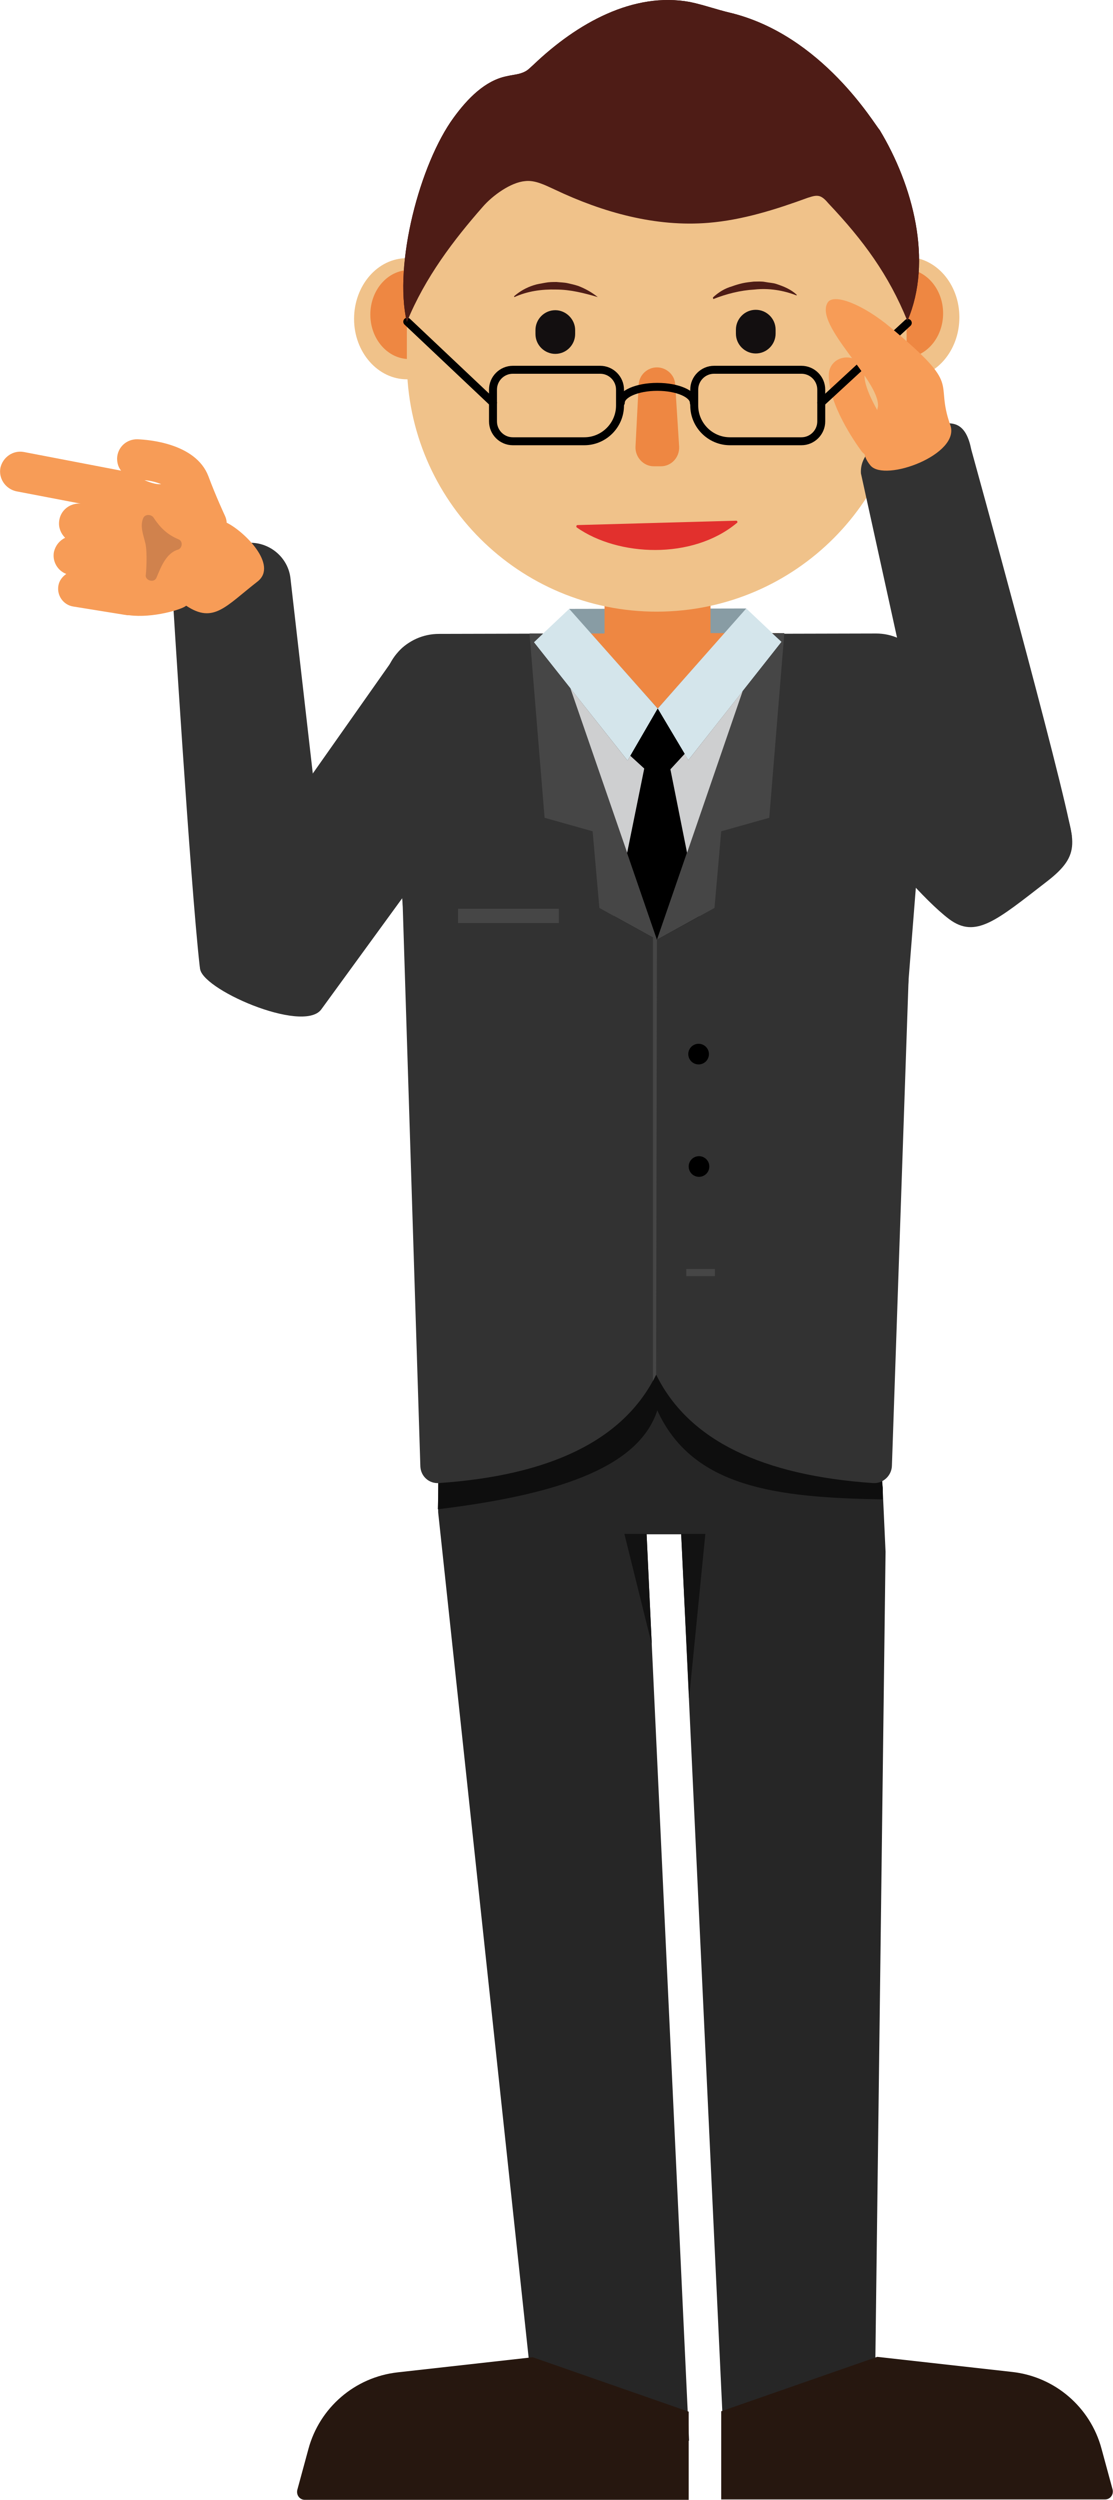 <?xml version="1.0" encoding="utf-8"?>
<!-- Generator: Adobe Illustrator 23.1.0, SVG Export Plug-In . SVG Version: 6.00 Build 0)  -->
<svg version="1.1" id="Layer_1" xmlns="http://www.w3.org/2000/svg" xmlns:xlink="http://www.w3.org/1999/xlink" x="0px" y="0px"
	 viewBox="0 0 280.4 629.4" style="enable-background:new 0 0 280.4 629.4;" xml:space="preserve">
<style type="text/css">
	.st0{display:none;fill:#00BFFF;}
	.st1{fill:#889CA4;}
	.st2{fill:#EE8742;}
	.st3{fill:#F0C28A;}
	.st4{fill:#4E1C16;}
	.st5{fill:#130F10;}
	.st6{fill:#E2302D;}
	.st7{fill:#323232;}
	.st8{fill:#D4E5EB;}
	.st9{fill:#262626;}
	.st10{fill:#121212;}
	.st11{fill:#464646;}
	.st12{fill:#CECFD0;}
	.st13{fill:#26170F;}
	.st14{display:none;fill:#EE8742;}
	.st15{fill:#0E0E0E;}
	.st16{display:none;fill:none;stroke:#F79C57;stroke-width:9;stroke-linecap:round;stroke-miterlimit:10;}
	.st17{fill:#F79C57;}
	.st18{display:none;}
	.st19{fill:none;stroke:#000000;stroke-width:2;stroke-linecap:round;stroke-miterlimit:10;}
	.st20{fill:#D0824D;}
	.st21{display:inline;fill:#F79C57;}
	.st22{display:inline;fill:none;stroke:#F79C57;stroke-width:10;stroke-linecap:round;stroke-miterlimit:10;}
	.st23{display:inline;fill:none;stroke:#F79C57;stroke-width:9;stroke-linecap:round;stroke-miterlimit:10;}
	.st24{display:inline;fill:#D0824D;}
	.st25{display:inline;fill:none;stroke:#000000;stroke-miterlimit:10;}
	.st26{display:inline;fill:none;stroke:#000000;stroke-linecap:round;stroke-miterlimit:10;}
</style>
<g id="Pilot_Marc">
	<ellipse class="st0" cx="175.1" cy="628.9" rx="161.2" ry="17.9"/>
	<polygon id="Collar_back_5_" class="st1" points="143.4,153.3 143.6,162.2 187.9,163 188,153.2 	"/>
	<g>
		<polygon id="Neck_5_" class="st2" points="179.1,178.3 152.4,178.4 139,159.5 152.3,159.5 152.3,136.3 179,136.2 179,159.4 
			196.4,159.4 		"/>
		<g id="Ears_5_">
			<path class="st3" d="M228.4,64.7c7.4,0,13.3,6.8,13.3,15.2s-5.9,15.3-13.3,15.3s-13.3-6.8-13.3-15.2S221,64.7,228.4,64.7"/>
			<path class="st2" d="M227.8,67.7c5.4,0,9.8,5,9.8,11.2s-4.4,11.2-9.8,11.2s-9.8-5-9.8-11.2C218,72.8,222.4,67.7,227.8,67.7"/>
			<path class="st3" d="M102.5,65c-7.4,0-13.3,6.9-13.3,15.3s6,15.2,13.3,15.2c7.4,0,13.3-6.9,13.3-15.3S109.9,65,102.5,65"/>
			<path class="st2" d="M103.1,68c-5.4,0-9.8,5-9.8,11.2s4.4,11.2,9.8,11.2s9.8-5,9.8-11.2S108.5,68,103.1,68"/>
		</g>
		<path id="Head_shape_5_" class="st3" d="M165.3,15.1c-34.8,0.1-62.9,28.3-62.8,63.1v13c0.1,34.8,28.3,62.9,63.1,62.8
			s62.9-28.3,62.8-63.1v-13C228.3,43.2,200.1,15.1,165.3,15.1"/>
		<path class="st4" d="M183.9,3.2c-3.4-0.8-6.7-2-10.1-2.7c-14.2-2.6-28.4,5.3-39.4,15.8c-0.7,0.6-1.3,1.3-2.1,1.7
			c-1.5,0.8-3.1,0.8-4.7,1.2c-5.4,1.1-9.8,5.6-13.3,10.4c-8.5,11.6-15.2,36.9-11.8,51.5c2.8-17.7,10.8-23.3,21.1-37
			c2.3-3.1,5.1-6.2,8.7-6.5c2.5-0.3,5,1,7.4,2.1c12.2,5.8,25.5,9.5,38.8,8.4c8.5-0.7,16.8-3.3,25-6.3c1-0.3,2-0.7,3-0.4
			c0.9,0.3,1.6,1.1,2.2,1.8c8.3,10.4,16.2,24.2,19.9,37.6c6.5-15.1,1.4-34.2-7-48.1C220.4,31.5,207.2,8.8,183.9,3.2z"/>
		<g id="Eyes_5_">
			<path class="st5" d="M139.9,78.1c-2.8,0-5,2.3-5,5v1c0,2.8,2.3,5,5,5c2.8,0,5-2.3,5-5v-1C144.9,80.4,142.6,78.1,139.9,78.1"/>
			<path class="st5" d="M190.4,78c-2.8,0-5,2.3-5,5v1c0,2.8,2.3,5,5,5c2.8,0,5-2.3,5-5v-1C195.4,80.2,193.1,78,190.4,78"/>
		</g>
		<path id="Nose_5_" class="st2" d="M170.1,96.8c-0.1-2.4-2.2-4.3-4.6-4.3s-4.5,1.9-4.6,4.4l-0.8,15.6c-0.1,2.6,2,4.9,4.6,4.9h0.9
			h0.9c2.6,0,4.7-2.2,4.6-4.9L170.1,96.8z"/>
		<path class="st4" d="M179.6,74.9c1.4-1.3,3-2.3,4.8-2.8c0.8-0.3,1.8-0.6,2.7-0.8c0.9-0.2,1.9-0.3,2.8-0.4c0.9,0,1.9-0.1,2.9,0.1
			s1.9,0.2,2.8,0.5c1.8,0.6,3.6,1.3,5.1,2.7v0.2c-3.3-1.3-7-1.9-10.6-1.5c-3.6,0.2-7.1,1.1-10.4,2.4L179.6,74.9z"/>
		<path class="st4" d="M150.6,74.8c-1.5-1.2-3.1-2.1-4.9-2.8c-0.9-0.3-1.8-0.5-2.7-0.7s-1.9-0.2-2.8-0.3c-0.9,0-1.9,0-2.9,0.2
			s-1.9,0.3-2.8,0.6c-1.9,0.6-3.5,1.5-5,2.8l0.1,0.2c3.3-1.5,6.9-2,10.5-1.9C143.7,72.9,147.2,73.8,150.6,74.8L150.6,74.8z"/>
		<path class="st6" d="M145.3,132.8c10.4,7.3,29.1,8.2,40.3-1.1c0.3-0.1,0.2-0.6-0.1-0.6l-40,1.1
			C145.2,132.2,145.1,132.6,145.3,132.8z"/>
	</g>
	<g id="Arm1_6_">
		<path class="st7" d="M234.9,107.4c5.5-1.9,8.5-0.7,9.8,5.8c0,0,23.2,83.9,25.3,97.1c0.6,3.4-23.8,5.4-23.8,5.4
			c-5.2,0.2-9.5-3.3-9.8-7.8l-19.5-88.7c-0.3-4.5,3.7-8.2,8.9-8.5L234.9,107.4"/>
		<path class="st7" d="M215.2,161.7c4.5-3.2,12-1.9,15.2,2.5l15.5,12.5c-1.8,3.5,20.3,16.8,20.8,21.6c4.2,13.3,5.9,16.8-2.9,23.6
			c-12.8,9.9-18,14.5-24.7,9.5c-12.3-9.3-39.3-45.9-39.3-45.9c-3.3-4.5-2.3-10.8,2.2-14.1L215.2,161.7"/>
	</g>
	<path id="Chest_10_" class="st7" d="M165.7,178.4l-16.9-18.9l-38.2,0.1c-8.2,0-14.6,7-13.8,15.2l13.3,151.3l0.3,13.9l56.5-5.9
		l55.1-0.2l12.6-159.3c0.7-8.1-5.8-15.1-13.9-15.1l-38.2,0.1L165.7,178.4z"/>
	<g id="Shirt_details_5_">
		<g id="Collar_5_">
			<polygon class="st8" points="188,153.2 165.7,178.4 173.4,191.4 196.9,161.6 			"/>
			<polygon class="st8" points="143.4,153.3 165.7,178.4 158.1,191.5 134.5,161.7 			"/>
		</g>
		<polygon id="Tie_5_" points="168.9,193.7 172.5,189.8 165.7,178.4 158.8,190.3 162.3,193.5 150.1,253.3 166.2,281 180.4,251.8 		
			"/>
	</g>
	<g id="Arm2_7_">
		<path class="st7" d="M115.3,162l13.3,9.6c4.5,3.3,5.5,9.6,2.2,14.1l-49.9,68.5c-4.7,6.1-30.9-5.4-30.5-10.6c0,0,2.7-6.3,0.9-9.8
			l48.8-69.3C103.3,160.1,110.8,158.8,115.3,162"/>
		<path class="st7" d="M52.5,137.6l9.7-0.9c5.5-0.5,10.5,3.6,11,9.1l11.4,99.6c0.5,5.5-14.7,1.1-14.7,1.1
			c-5.5,0.5-18.8,3.8-19.6-3.3c-2.4-21.3-6.9-94.7-6.9-94.7C42.9,142.9,47,138.1,52.5,137.6"/>
	</g>
	<path class="st9" d="M215.7,386.3h-99c-3.5,0-6.3-2.8-6.3-6.3v-46.2H222V380C222,383.5,219.2,386.3,215.7,386.3"/>
	<polyline class="st9" points="173.6,614.5 161.4,354.3 110.4,354.8 110.4,380.9 135.6,616.2 	"/>
	<polyline class="st9" points="182.3,614.1 170.1,353.9 221.3,351.5 223.1,390.7 220.3,612.3 	"/>
	<polygon class="st10" points="164.2,414 157.3,386.2 177.7,386.2 173.6,427.6 171.6,386.2 162.9,386.2 	"/>
	<polygon class="st7" points="152.8,229.6 165.5,236.6 176.6,230.5 185.8,259 175.8,283 159.7,284.1 141.7,249.8 	"/>
	<polygon class="st11" points="196.9,161.6 187.1,174 165.5,236.6 180,228.6 181.7,209.3 193.8,205.9 197.6,159.4 194.5,159.4 	"/>
	<polygon class="st11" points="143.7,173.3 134.5,161.7 136.8,159.5 133.4,159.5 137.2,205.9 149.3,209.3 151,228.6 165.5,236.6 	
		"/>
	<polygon class="st12" points="158.1,191.5 158.8,190.3 162.3,193.5 158,214.7 143.7,173.3 	"/>
	<polygon class="st12" points="168.9,193.7 172.5,189.8 173.4,191.4 187.1,174 173.1,214.7 	"/>
	<path class="st13" d="M173.5,629.4H76.8c-1.3,0-2.2-1.2-1.9-2.5l2.8-10.3c2.8-10.4,11.7-18.1,22.5-19.3l34-3.8l39.3,13.7
		L173.5,629.4L173.5,629.4z"/>
	<path class="st13" d="M181.7,629.3h96.7c1.3,0,2.2-1.2,1.9-2.5l-2.8-10.3c-2.8-10.4-11.7-18.1-22.5-19.3l-34-3.8l-39.3,13.7V629.3
		L181.7,629.3z"/>
	<path class="st14" d="M12.9,183.8c0-0.3-0.1-0.7-0.3-1.1c-1.8-3.7-2.9-8.1-3.3-12.2c-0.2-2.6-0.2-5.1-0.7-7.4
		c0.1-1.3,0.1-2.7-0.1-4c-0.6-4-5.5-8.8-9.4-4.9c-4.7,4.7-3.1,11.6-2.9,17.6c0,1.1,0.6,2.7-0.7,2.5c-1.9-0.4-3.7-1.1-5.5-1.7
		c-3.2-1.2-6.4-2.1-9.8-2.5c-3-0.3-4.9,1.1-6.6,3.3c-1.3,1.7-0.2,4,1,5.8c-1.6,1.7-2.2,3.4-1.5,5.7c-2.2,1.8-2.2,4.8-0.4,7.3
		c-2.1,3.4-1.2,7,2.5,9.7c0.1,0,0.1,0.1,0.2,0.1c0.1,0.1,0.2,0.2,0.4,0.3c6,3.3,15.3,0.6,21.8-0.3c5-0.7,11.6-1.9,14.4-6.7
		C14.2,191.7,14.4,187.5,12.9,183.8z"/>
	<path class="st15" d="M222.4,374.6l-0.5-3.5l-33.3-33.8l-23.4-7.1l-38.7,21.3l-16,21.9l-0.2,6.6c33-4,50.9-11.5,55.3-24.9
		c8.8,19.3,29.7,22,56.8,22.4"/>
	<path class="st7" d="M165.7,276l-64.3-49.7l4.5,142.9c0.1,2.5,2.2,4.4,4.7,4.2c27.7-1.9,46.5-10.6,54.7-27.3
		c8.2,16.7,27,25.4,54.6,27.3c2.5,0.2,4.7-1.8,4.8-4.3l4.2-122.5L165.7,276z"/>
	<polygon class="st11" points="165.3,346.1 164.5,347.7 164.5,236 165.5,236.6 	"/>
	<circle cx="176" cy="265.4" r="2.6"/>
	<circle cx="176.1" cy="293.7" r="2.6"/>
	<rect x="172.9" y="319.5" class="st11" width="7.2" height="1.8"/>
	<rect x="115.4" y="228.8" class="st11" width="25.4" height="3.6"/>
	<path class="st16" d="M213.3,94.4c-0.1,6.3,7.2,16.3,7.2,16.3"/>
	<g>
		<path class="st17" d="M220.5,115.2c-1.4,0-2.8-0.6-3.6-1.8c-1.4-1.9-8.2-11.6-8.1-19c0-2.5,2-4.4,4.5-4.4c0,0,0,0,0.1,0
			c2.5,0,4.5,2.1,4.4,4.6c-0.1,3.3,3.7,9.9,6.3,13.6c1.5,2,1,4.8-1,6.3C222.4,114.9,221.4,115.2,220.5,115.2z"/>
	</g>
	<path class="st18" d="M228.4,80.7c-0.1-0.2-0.4-0.3-0.7-0.2L206.8,98c-0.4-3-2.9-5.3-6-5.3h-21.2c-2.6,0-4.7,1.9-5,4.4
		c-1.5-0.6-5.4-1.9-9.3-1.9c-3.8,0-7.5,1.3-9,1.9c-0.4-2.5-2.5-4.4-5-4.4h-21.2c-3.1,0-5.6,2.3-6,5.3l-21.4-16.4
		c-0.2-0.1-0.5,0-0.7,0.2c-0.1,0.2,0,0.5,0.2,0.7L124,99.1v6.5c0,2.8,2.3,5.1,5.1,5.1H148c4.6,0,8.3-3.7,8.3-8.3v-4.2
		c1.1-0.5,5-2,8.9-2c4,0,8.1,1.5,9.2,2v4.2c0,4.6,3.7,8.3,8.3,8.3h18.9c2.8,0,5.1-2.3,5.1-5.1v-6.5l21.2-17.7
		C228.4,81.3,228.5,81,228.4,80.7z M155.5,102.4c0,4-3.3,7.3-7.3,7.3h-18.9c-2.3,0-4.1-1.8-4.1-4.1v-6.8c0-2.8,2.3-5,5-5h21.2
		c2.3,0,4.1,1.8,4.1,4.1L155.5,102.4L155.5,102.4z M205.9,105.6c0,2.3-1.8,4.1-4.1,4.1h-18.9c-4,0-7.3-3.3-7.3-7.3v-4.5
		c0-2.3,1.8-4.1,4.1-4.1h21.2c2.8,0,5,2.3,5,5V105.6L205.9,105.6z"/>
	<g>
		<g>
			<path d="M151.2,94.1c2.2,0,4,1.8,4,4v4c0,4.4-3.6,8-8,8h-18c-2.2,0-4-1.8-4-4v-8c0-2.2,1.8-4,4-4H151.2 M151.2,92.1h-22
				c-3.3,0-6,2.7-6,6v8c0,3.3,2.7,6,6,6h18c5.5,0,10-4.5,10-10v-4C157.2,94.8,154.5,92.1,151.2,92.1L151.2,92.1z"/>
		</g>
		<g>
			<path d="M201.9,94.1c2.2,0,4,1.8,4,4v8c0,2.2-1.8,4-4,4h-18c-4.4,0-8-3.6-8-8v-4c0-2.2,1.8-4,4-4H201.9 M201.9,92.1h-22
				c-3.3,0-6,2.7-6,6v4c0,5.5,4.5,10,10,10h18c3.3,0,6-2.7,6-6v-8C207.9,94.8,205.2,92.1,201.9,92.1L201.9,92.1z"/>
		</g>
		<g>
			<line class="st19" x1="102.6" y1="81" x2="124.2" y2="101.4"/>
		</g>
		<line class="st19" x1="228.7" y1="81.3" x2="206.9" y2="101.4"/>
		<path class="st19" d="M156.4,101.4c0-2.2,4.1-4,9.2-4c5.1,0,9.2,1.8,9.2,4"/>
	</g>
	<path class="st17" d="M239.4,107c-4.1-11.6,3.4-9.2-15.1-24.6c-6.8-5.7-14.3-8.7-15.8-6.2c-3.4,5.7,13.1,19.5,12.7,26.1
		c-1.2,6.3-6,10-1.9,14.9C222.9,121.5,242.1,114.4,239.4,107z"/>
	<path class="st4" d="M183.9,3.2c-3.4-0.8-6.7-2-10.1-2.7c-14.2-2.6-28.4,5.3-39.4,15.8c-0.7,0.6-1.3,1.3-2.1,1.7
		c-1.5,0.8-3.1,0.8-4.7,1.2c-5.4,1.1-9.8,5.6-13.3,10.4c-8.5,11.6-15.2,36.9-11.8,51.5c4.6-11.3,11.9-20.8,19.1-29
		c2.5-2.9,7.1-6.2,10.7-6.5c2.5-0.3,5,1,7.4,2.1c12.2,5.8,25.5,9.5,38.8,8.4c8.5-0.7,16.8-3.3,25-6.3c1-0.3,2-0.7,3-0.4
		c0.9,0.3,1.6,1.1,2.2,1.8c8.8,9.3,15.2,18,19.9,29.6c6.5-15.1,1.4-34.2-7-48.1C220.4,31.5,207.2,8.8,183.9,3.2z"/>
	<g>
		<path class="st17" d="M57.1,131.6c0-0.6-0.2-1.3-0.5-1.9c0,0-2.2-4.7-4.1-9.8c-3.2-8.4-15.4-9.2-17.8-9.3c-2.8-0.1-5.1,2-5.2,4.8
			c0,1.2,0.3,2.2,1,3.1L6,113.8c-2.7-0.5-5.3,1.3-5.9,4c-0.5,2.7,1.3,5.3,4,5.9l16.2,3.1c-2.7-0.2-5.1,1.7-5.4,4.4
			c-0.2,1.6,0.4,3.1,1.5,4.2c-1.4,0.7-2.4,1.9-2.8,3.5c-0.5,2.4,0.9,4.8,3.1,5.6c-1,0.7-1.8,1.7-2,3c-0.4,2.5,1.3,4.8,3.7,5.2
			l13,2.1c0.2,0,0.5,0.1,0.7,0.1c0.1,0,0.3,0,0.4,0c6,0.8,13.5-1.5,14.4-2.4c6.9,4.6,9.9,0.2,18-6.1
			C70.1,142.3,61.6,133.8,57.1,131.6z M36.4,120.9C36.3,120.8,36.3,120.8,36.4,120.9c1.5,0.1,3,0.5,4.2,1
			C39.6,122,38.3,121.7,36.4,120.9z"/>
		<path class="st20" d="M36.1,130.4c-0.9,2.1,0,4.2,0.5,6.3c0.6,2.3,0.2,8,0.1,8.2c0,1.3,2.1,1.9,2.7,0.6c1.1-2.6,2.4-6.2,5.4-7.1
			c1.1-0.3,1.4-2.1,0.2-2.6c-2.9-1.2-4.7-3-6.4-5.6C38,129.5,36.6,129.4,36.1,130.4"/>
	</g>
	<g class="st18">
		<path class="st21" d="M30,123.6c-1.3-0.4-8.3,16.9-8.5,17.5c-0.5,0.6,5.4,11.8,8.1,12.9c6.1,2.5,16.3-0.6,17.4-1.6
			c6.9,4.6,9.9,0.2,18-6.1c5.1-4-3.5-12.6-8-14.7c-3.5-4.5-9-11.8-14.5-13.8c-0.3,4-1.4,5.5-7.3,2.5"/>
		<line class="st22" x1="19.8" y1="131.7" x2="30" y2="132.9"/>
		<line class="st22" x1="5" y1="118.7" x2="32.5" y2="124"/>
		<line class="st22" x1="18.5" y1="139.8" x2="26.6" y2="141.4"/>
		<line class="st23" x1="19.2" y1="148.2" x2="32.2" y2="150.3"/>
		<path class="st24" d="M36.1,130.4c-0.9,2.1,0,4.2,0.5,6.3c0.6,2.3,0.2,8,0.1,8.2c0,1.3,2.1,1.9,2.7,0.6c1.1-2.6,2.4-6.2,5.4-7.1
			c1.1-0.3,1.4-2.1,0.2-2.6c-2.9-1.2-4.7-3-6.4-5.6C38,129.5,36.6,129.4,36.1,130.4"/>
		<path class="st22" d="M34.5,115.6c0,0,11.1,0.4,13.3,6.1c2,5.4,4.3,10.2,4.3,10.2"/>
	</g>
</g>
<g class="st18">
	<path class="st25" d="M148.2,94.2h-18.9c-2.5,0-4.6-2.1-4.6-4.6v-6.8c0-3.1,2.5-5.5,5.5-5.5h21.2c2.5,0,4.6,2.1,4.6,4.6v4.5
		C156,90.7,152.5,94.2,148.2,94.2z"/>
	<path class="st25" d="M182.9,94.2h18.9c2.5,0,4.6-2.1,4.6-4.6v-6.8c0-3.1-2.5-5.5-5.5-5.5h-21.2c-2.5,0-4.6,2.1-4.6,4.6v4.5
		C175.1,90.7,178.6,94.2,182.9,94.2z"/>
	<path class="st25" d="M156,81.9c0,0,4.6-2.2,9.4-2.2s9.7,2.2,9.7,2.2"/>
	<line class="st26" x1="102.6" y1="72.1" x2="124.6" y2="82.8"/>
	<line class="st26" x1="227.9" y1="72" x2="206.4" y2="82.8"/>
</g>
</svg>
